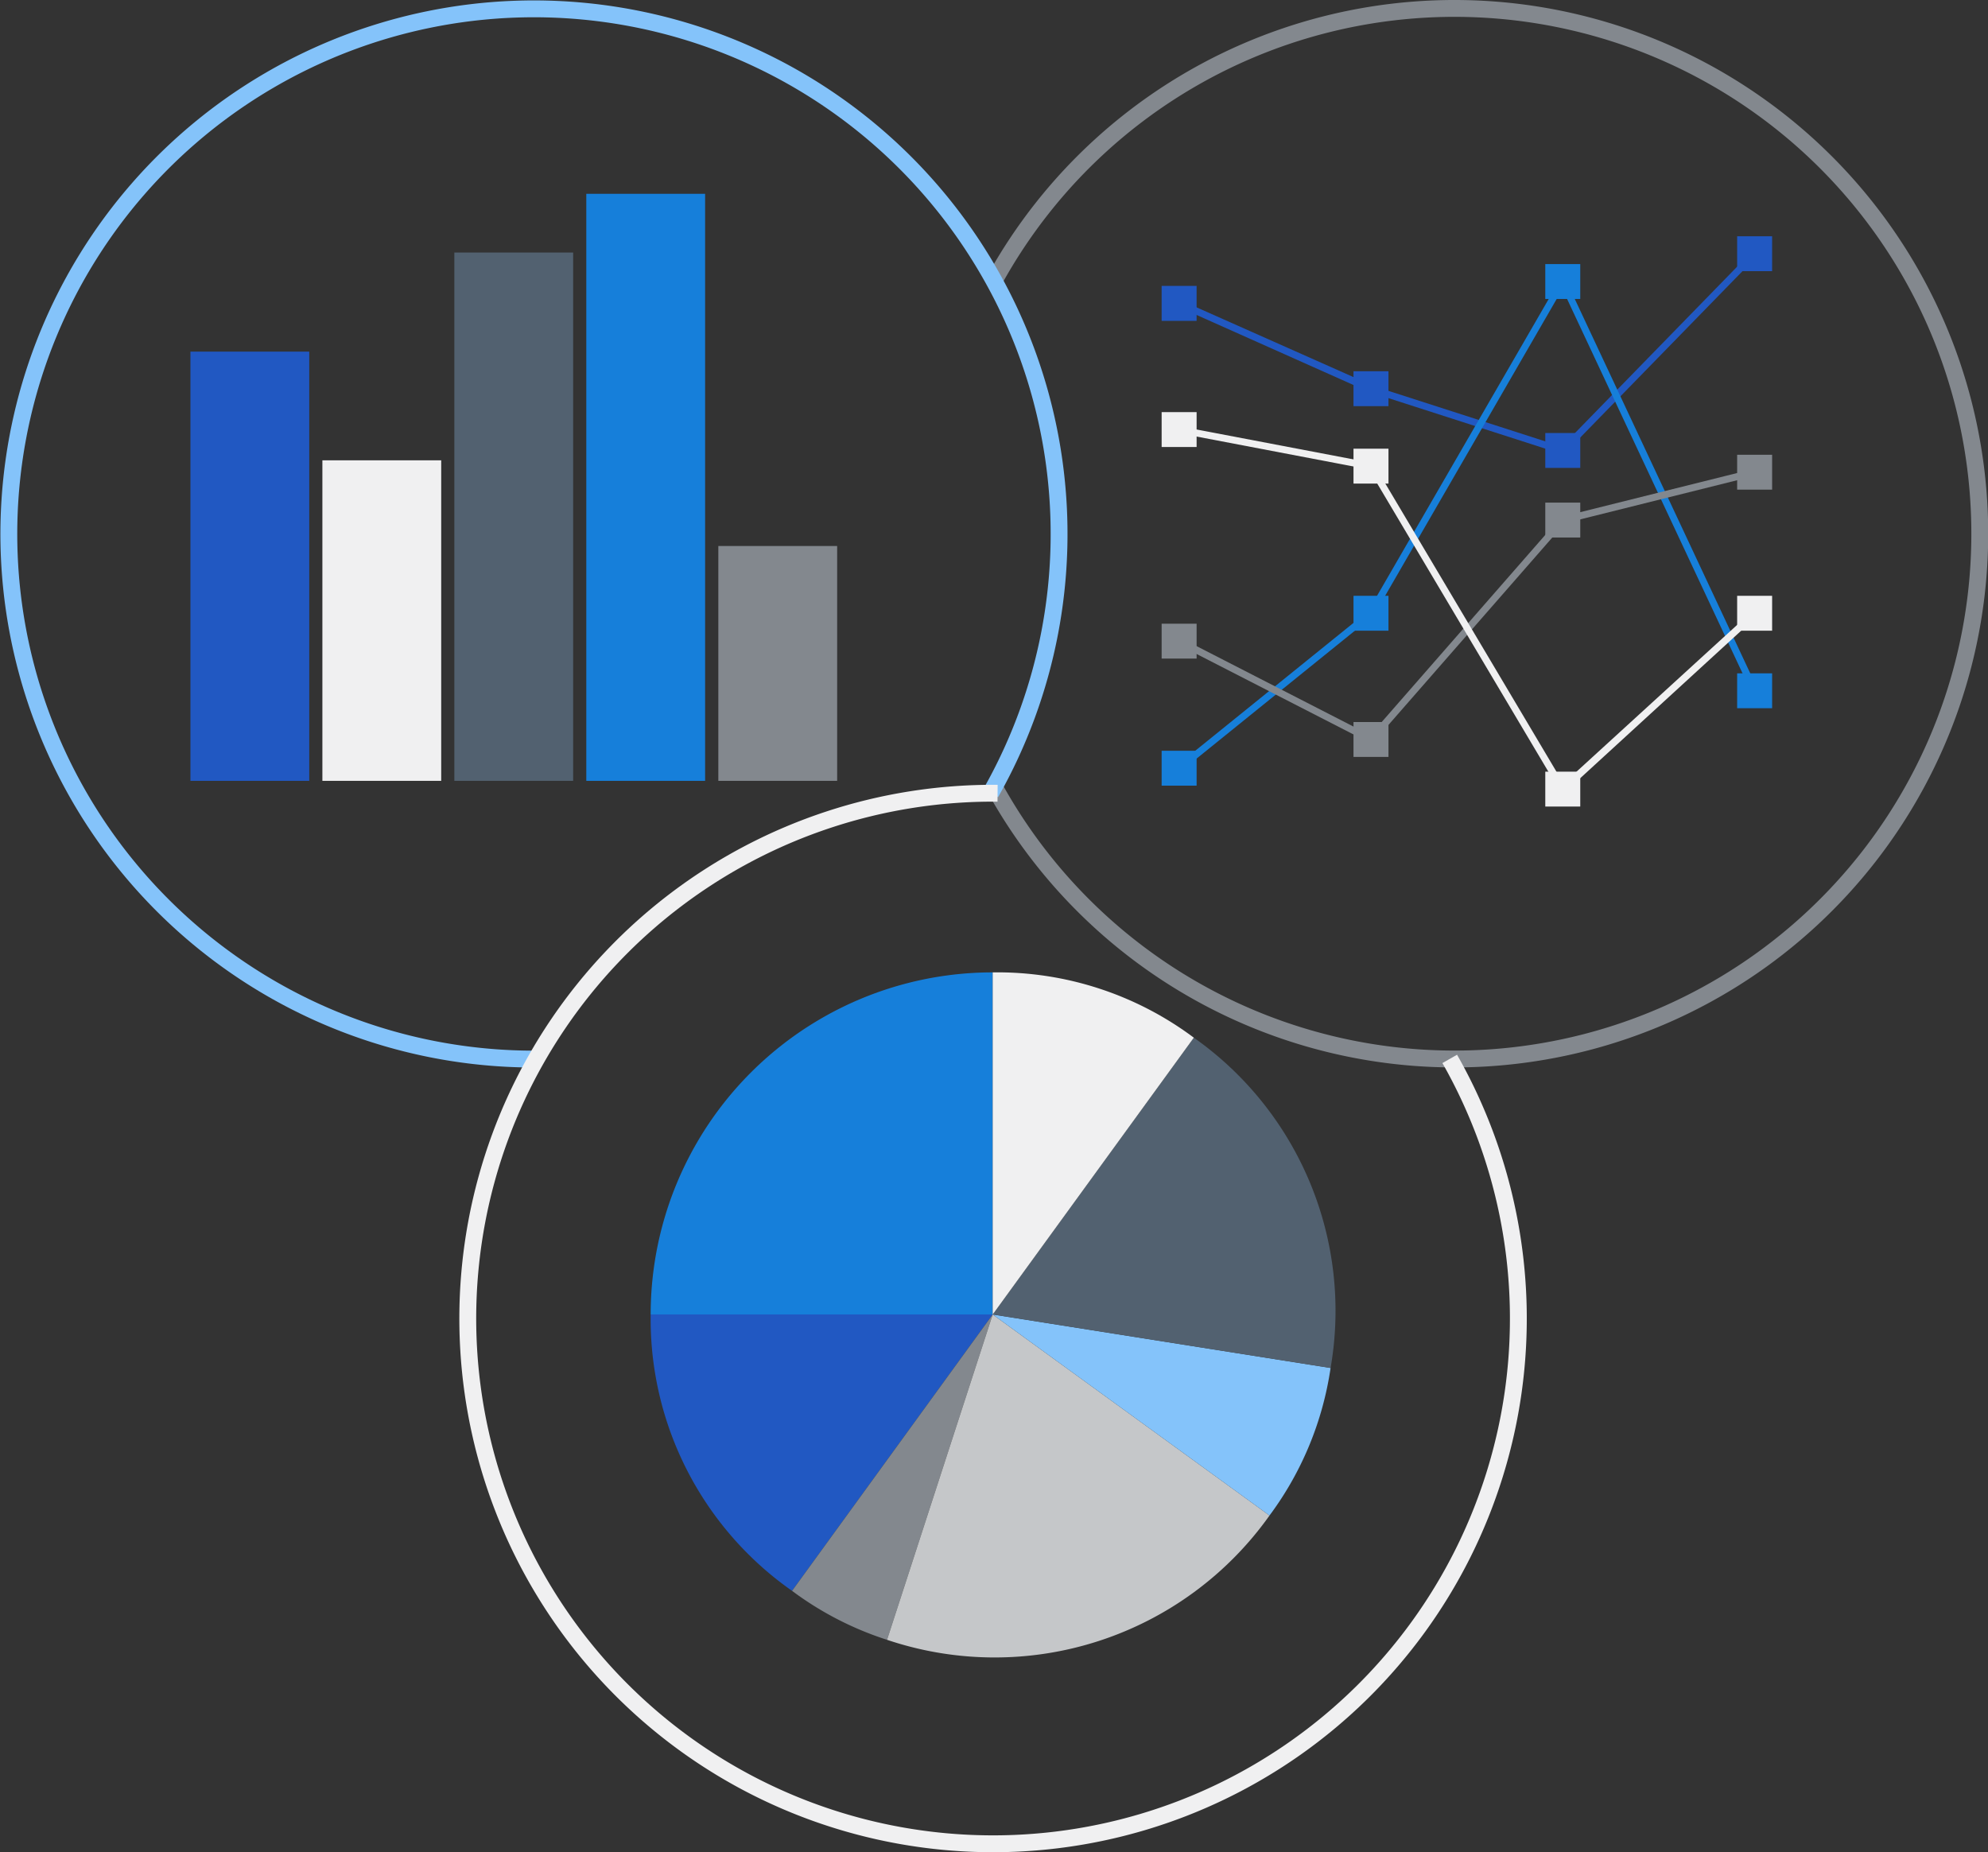 <svg xmlns="http://www.w3.org/2000/svg" viewBox="0 0 235.93 219.83"><rect x="0" y="0" width="235.93" height="219.83" fill="#333333" stroke="none"/><defs><style>.cls-1{fill:#83888e;}.cls-2{fill:#167fda;}.cls-3{fill:#526170;}.cls-4{fill:#f0f0f1;}.cls-5{fill:#2158c2;}.cls-6{fill:#c5c7c9;}.cls-7{fill:#84c3fa;}.cls-10,.cls-8,.cls-9{fill:none;stroke-miterlimit:10;stroke-width:2px;}.cls-8{stroke:#83888e;}.cls-9{stroke:#84c3fa;}.cls-10{stroke:#f0f0f1;}</style></defs><g id="Layer_2" data-name="Layer 2"><g id="Hero"><rect class="cls-1" x="85.25" y="64.8" width="14.1" height="27.87"/><rect class="cls-2" x="69.58" y="23" width="14.1" height="69.67"/><rect class="cls-3" x="53.92" y="29.97" width="14.1" height="62.7"/><rect class="cls-4" x="38.26" y="54.63" width="14.1" height="38.04"/><rect class="cls-5" x="22.6" y="41.73" width="14.1" height="50.94"/><path class="cls-2" d="M117.81,156H77.22a40.59,40.59,0,0,1,40.59-40.6h0Z"/><path class="cls-5" d="M117.81,156,94,188.8A39.37,39.37,0,0,1,77.22,156Z"/><path class="cls-1" d="M117.81,156l-12.54,38.61A38.58,38.58,0,0,1,94,188.8Z"/><path class="cls-6" d="M117.81,156l32.85,23.86a40,40,0,0,1-45.39,14.75Z"/><path class="cls-7" d="M117.81,156l40.1,6.35a38.73,38.73,0,0,1-7.25,17.51Z"/><path class="cls-3" d="M117.81,156l23.87-32.85a39.64,39.64,0,0,1,16.23,39.2Z"/><path class="cls-4" d="M117.81,156v-40.6a38.93,38.93,0,0,1,23.87,7.75Z"/><path class="cls-8" d="M118,93.4a62.34,62.34,0,1,0,0-60.12"/><path class="cls-5" d="M162.7,46.54a.51.51,0,0,1-.17,0L139.77,36.38a.41.41,0,0,1-.21-.54.4.4,0,0,1,.54-.21l22.77,10.12a.41.41,0,0,1-.17.79Z"/><path class="cls-5" d="M185.46,53.87a.25.25,0,0,1-.12,0l-22.77-7.33a.41.41,0,1,1,.26-.78l22.76,7.33a.41.41,0,0,1,.27.52A.42.42,0,0,1,185.46,53.87Z"/><path class="cls-5" d="M185.46,53.87a.43.43,0,0,1-.28-.11.41.41,0,0,1,0-.59l22.76-23.35a.42.42,0,0,1,.59,0,.41.41,0,0,1,0,.58L185.76,53.75A.42.42,0,0,1,185.46,53.87Z"/><path class="cls-2" d="M139.94,91.59a.42.42,0,0,1-.32-.16.4.4,0,0,1,.06-.58l22.76-18.39a.42.42,0,0,1,.58.06.4.4,0,0,1-.06.58L140.2,91.49A.39.39,0,0,1,139.94,91.59Z"/><path class="cls-2" d="M162.7,73.2a.42.42,0,0,1-.36-.62l22.77-39.37a.41.41,0,0,1,.71.41L163.06,73A.43.43,0,0,1,162.7,73.2Z"/><path class="cls-2" d="M208.23,82.39a.42.42,0,0,1-.38-.24L185.09,33.59a.41.41,0,0,1,.2-.55.42.42,0,0,1,.55.2L208.6,81.8a.41.41,0,0,1-.2.55A.33.33,0,0,1,208.23,82.39Z"/><rect class="cls-1" x="150.91" y="69.13" width="0.83" height="25.58" transform="translate(9.37 179.19) rotate(-62.85)"/><rect class="cls-1" x="156.79" y="74.33" width="34.59" height="0.83" transform="translate(3.24 156.62) rotate(-48.84)"/><rect class="cls-1" x="185.12" y="58.47" width="23.46" height="0.83" transform="translate(-8.4 49.41) rotate(-14.01)"/><path class="cls-4" d="M162.7,55.74h-.08l-22.76-4.34a.43.43,0,0,1-.33-.49.4.4,0,0,1,.48-.32l22.77,4.34a.41.41,0,0,1-.08.82Z"/><path class="cls-4" d="M185.46,94.07a.42.42,0,0,1-.35-.21L162.35,55.54a.41.41,0,0,1,.14-.57.42.42,0,0,1,.57.15l22.76,38.32a.42.42,0,0,1-.14.57A.43.43,0,0,1,185.46,94.07Z"/><path class="cls-4" d="M185.46,94.07a.41.41,0,0,1-.3-.14.41.41,0,0,1,0-.58L208,72.48a.41.41,0,0,1,.56.61L185.74,94A.43.43,0,0,1,185.46,94.07Z"/><rect class="cls-5" x="137.86" y="33.93" width="4.15" height="4.15"/><rect class="cls-5" x="160.63" y="44.06" width="4.15" height="4.14"/><rect class="cls-5" x="183.39" y="51.39" width="4.15" height="4.14"/><rect class="cls-5" x="206.16" y="28.04" width="4.15" height="4.14"/><rect class="cls-2" x="137.86" y="89.1" width="4.15" height="4.14"/><rect class="cls-2" x="160.63" y="70.71" width="4.15" height="4.14"/><rect class="cls-2" x="183.39" y="31.34" width="4.15" height="4.14"/><rect class="cls-2" x="206.16" y="79.91" width="4.15" height="4.14"/><rect class="cls-1" x="137.86" y="74.02" width="4.15" height="4.14"/><rect class="cls-1" x="160.63" y="85.69" width="4.15" height="4.14"/><rect class="cls-1" x="183.39" y="59.65" width="4.15" height="4.14"/><rect class="cls-1" x="206.16" y="53.97" width="4.15" height="4.14"/><rect class="cls-4" x="137.86" y="48.91" width="4.15" height="4.14"/><rect class="cls-4" x="160.63" y="53.25" width="4.15" height="4.14"/><rect class="cls-4" x="183.39" y="91.58" width="4.15" height="4.14"/><rect class="cls-4" x="206.16" y="70.71" width="4.15" height="4.14"/><path class="cls-9" d="M63.34,125.69a62.32,62.32,0,1,1,54.24-31.58"/><path class="cls-10" d="M118.39,94.14a62.34,62.34,0,1,0,53.66,31.53"/></g></g></svg>